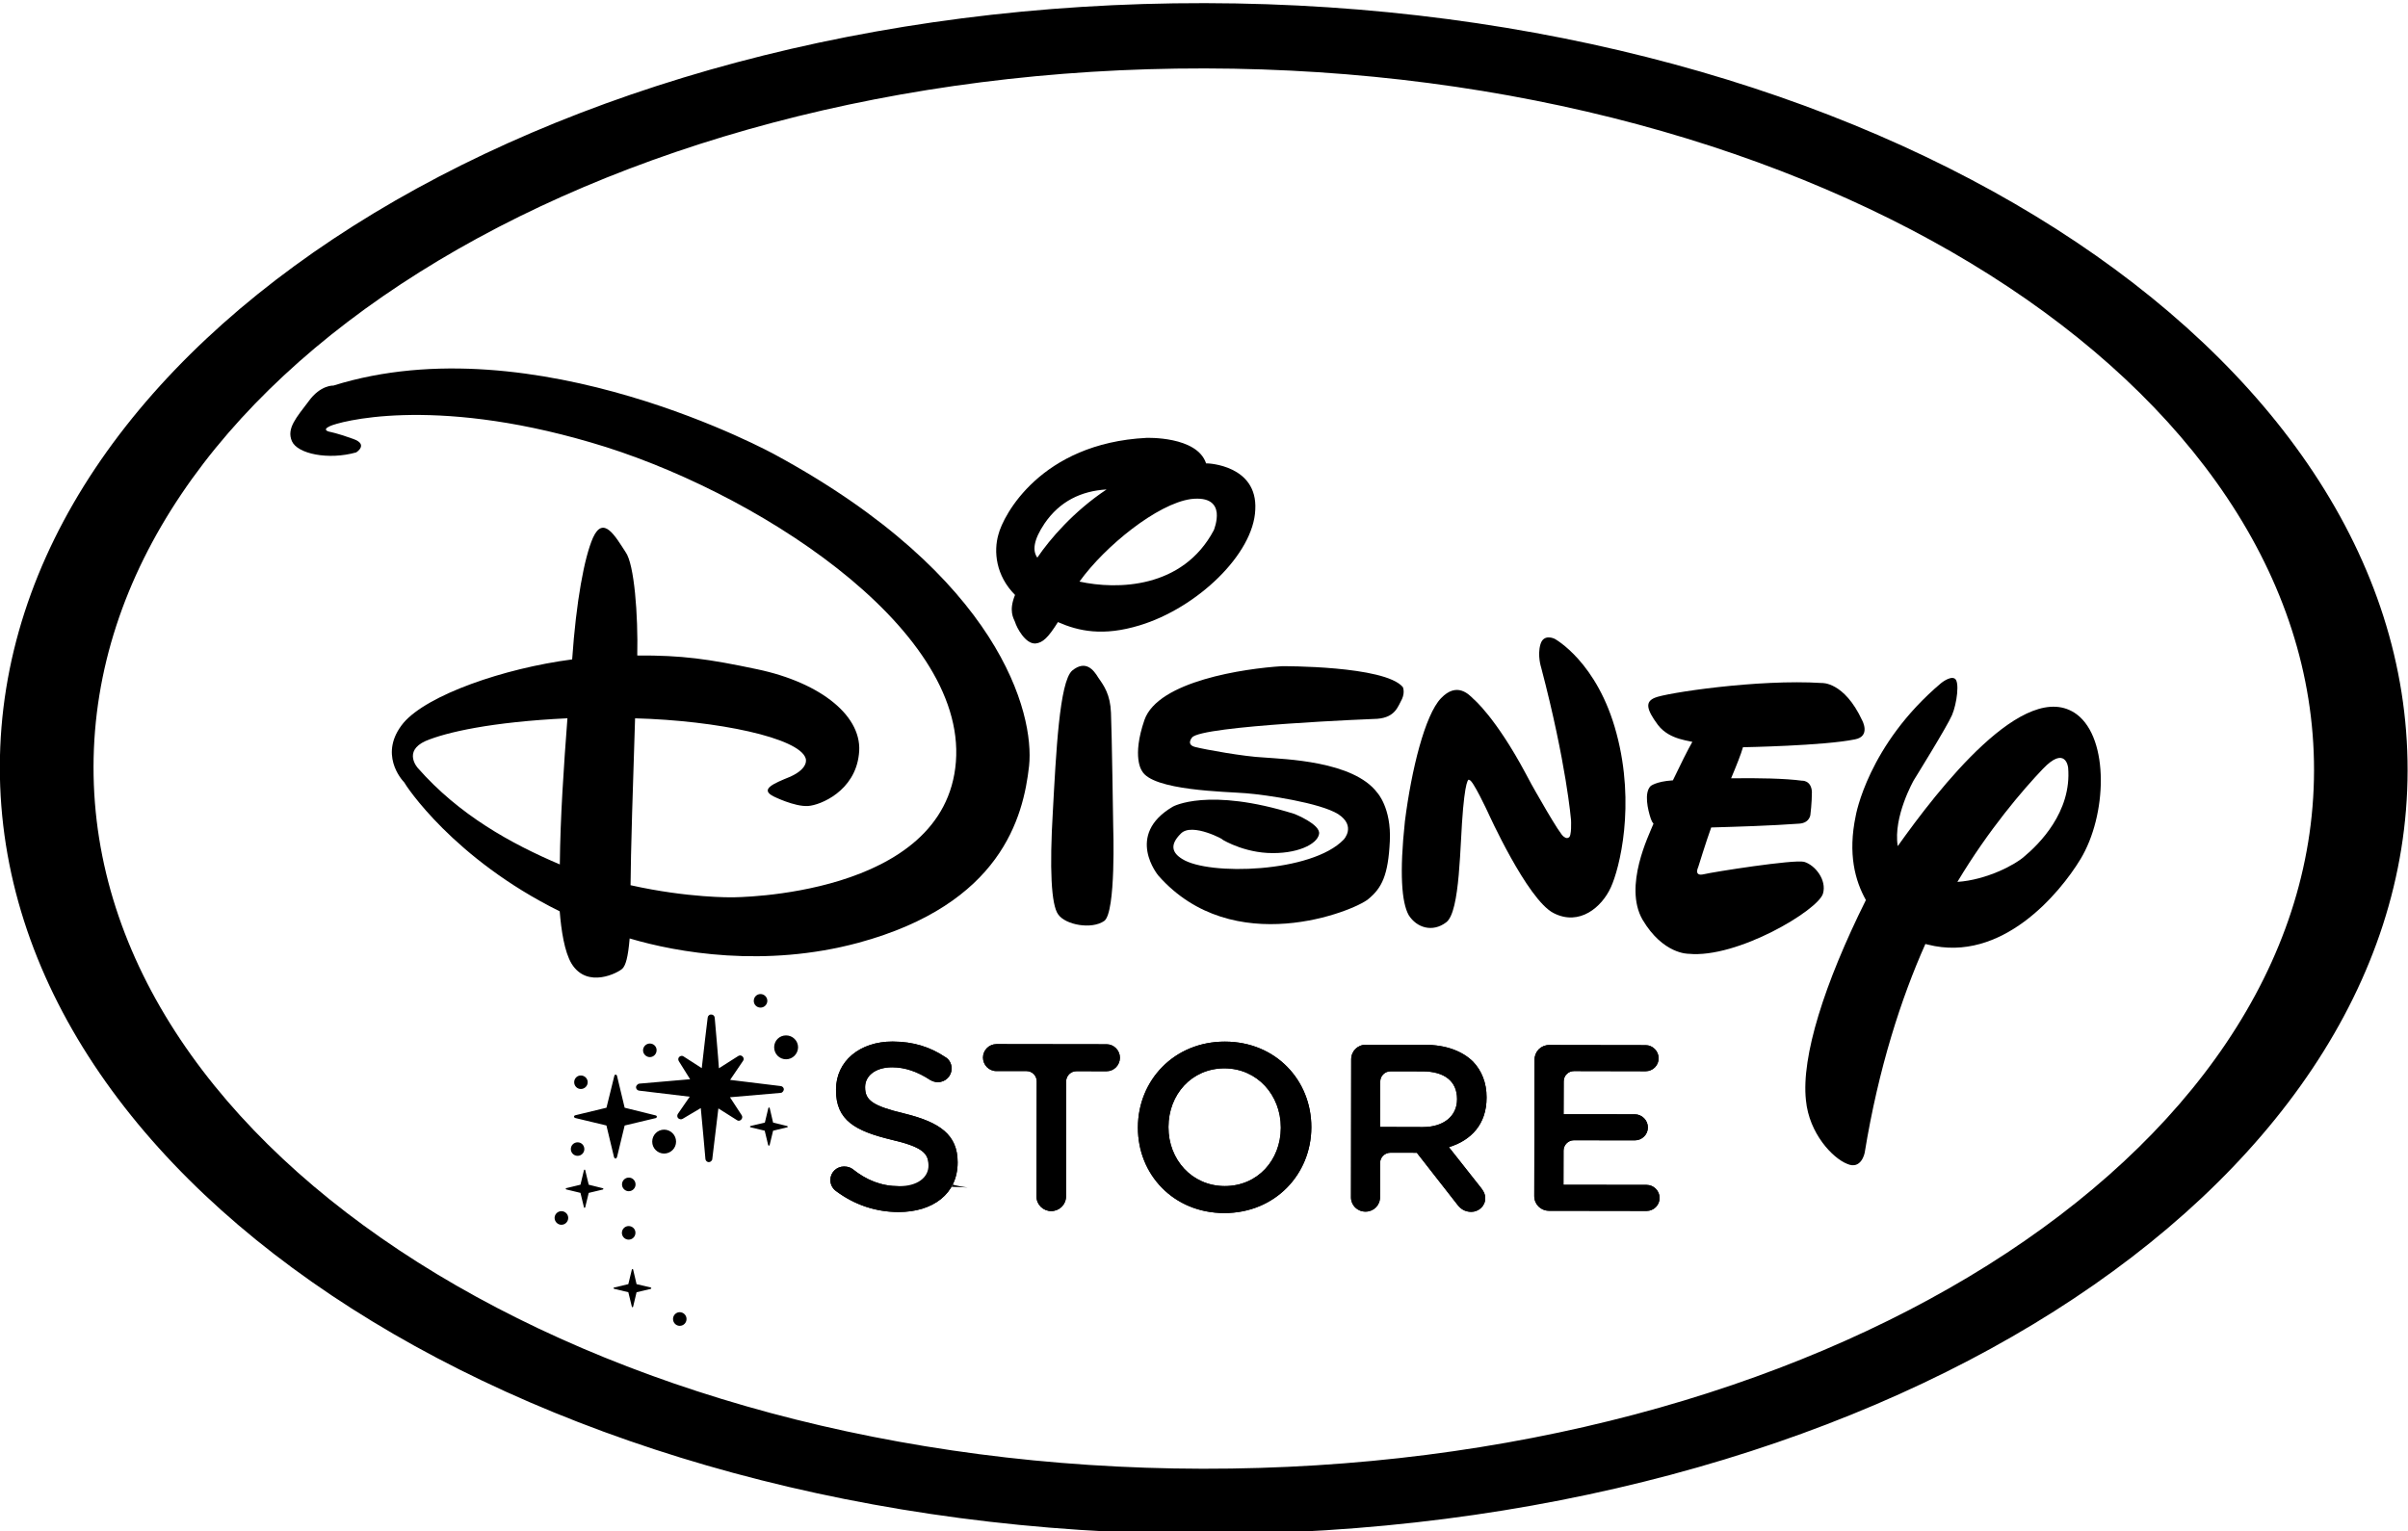 <?xml version="1.0" encoding="UTF-8" standalone="no"?>
<!-- Created with Inkscape (http://www.inkscape.org/) -->

<svg
   xmlns:dc="http://purl.org/dc/elements/1.1/"
   xmlns:cc="http://creativecommons.org/ns#"
   xmlns:rdf="http://www.w3.org/1999/02/22-rdf-syntax-ns#"
   xmlns:svg="http://www.w3.org/2000/svg"
   xmlns="http://www.w3.org/2000/svg"
   version="1.1"
   width="300"
   height="190.805"
   id="svg4543">
  <defs
     id="defs4545">
    <clipPath
       id="clipPath1524">
      <path
         d="m 34.937,755.276 61.725,0 0,39.29 -61.725,0 L 34.937,755.276 Z"
         id="path1526" />
    </clipPath>
  </defs>
  <g
     transform="translate(-225,-436.96)"
     id="layer1">
    <g
       transform="matrix(4.863,0,0,-4.863,54.985,4301.185)"
       clip-path="url(#clipPath1524)"
       id="g1522">
      <g
         transform="translate(86.817,772.665)"
         id="g1528">
        <path
           d="m 0,0 c -0.225,-0.204 -0.957,-0.597 -1.71,-0.648 0.8,1.337 1.676,2.357 2.183,2.889 C 1.067,2.868 1.127,2.28 1.127,2.28 1.224,1.139 0.367,0.304 0,0 M 1.351,3.644 C 0.03,4.625 -2.218,1.704 -3.238,0.269 c -0.123,0.755 0.412,1.69 0.412,1.69 0,0 0.859,1.384 0.979,1.669 0.122,0.285 0.205,0.877 0.062,0.938 C -1.907,4.628 -2.13,4.444 -2.13,4.444 -4.006,2.859 -4.314,1.047 -4.314,1.047 -4.52,0.068 -4.33,-0.62 -4.054,-1.113 c -1.066,-2.144 -1.657,-4.01 -1.536,-5.13 0.081,-0.856 0.689,-1.487 1.054,-1.63 0.366,-0.165 0.451,0.283 0.451,0.283 0.354,2.171 0.935,3.962 1.555,5.351 0.02,-0.005 0.041,-0.01 0.065,-0.016 1.894,-0.479 3.38,1.317 3.91,2.192 0.677,1.12 0.74,3.074 -0.094,3.707"
           id="path1530"
           style="fill:#000000;fill-opacity:1;fill-rule:nonzero;stroke:none" />
      </g>
      <g
         transform="translate(61.721,781.202)"
         id="g1532">
        <path
           d="M 0,0 C 0.389,0.569 0.939,0.834 1.589,0.872 0.745,0.311 0.135,-0.403 -0.185,-0.875 -0.312,-0.698 -0.286,-0.426 0,0 M 0.895,-1.489 C 1.552,-0.575 2.891,0.504 3.748,0.626 4.237,0.684 4.385,0.488 4.411,0.276 4.433,0.061 4.337,-0.171 4.337,-0.171 3.54,-1.677 1.851,-1.699 0.895,-1.489 M 2.438,-2.61 c 1.468,0.445 2.919,1.826 2.961,2.966 0.062,1.142 -1.22,1.184 -1.22,1.184 l -0.04,0 C 3.908,2.244 2.611,2.194 2.611,2.194 -0.099,2.056 -1.06,0.205 -1.182,-0.283 c -0.124,-0.428 -0.071,-1.048 0.426,-1.548 -0.166,-0.407 -0.041,-0.592 0,-0.693 0.041,-0.142 0.265,-0.57 0.526,-0.551 0.185,0.02 0.321,0.147 0.573,0.548 0.533,-0.234 1.158,-0.369 2.095,-0.083"
           id="path1534"
           style="fill:#000000;fill-opacity:1;fill-rule:nonzero;stroke:none" />
      </g>
      <g
         transform="translate(81.664,771.718)"
         id="g1536">
        <path
           d="M 0,0 C 0.101,0.347 -0.201,0.732 -0.486,0.814 -0.751,0.878 -2.809,0.555 -3.055,0.495 -3.318,0.434 -3.197,0.677 -3.197,0.677 c 0,0 0.202,0.655 0.333,1.017 0.696,0.02 1.505,0.044 2.258,0.098 0.264,0.019 0.283,0.225 0.283,0.225 0,0 0.039,0.305 0.039,0.59 -0.018,0.305 -0.26,0.286 -0.26,0.286 -0.417,0.057 -1.119,0.071 -1.81,0.061 0.14,0.332 0.257,0.628 0.304,0.796 0,0 2.075,0.037 2.87,0.202 C 1.229,4.03 1.004,4.438 1.004,4.438 0.54,5.437 -0.031,5.396 -0.031,5.396 -1.66,5.501 -4.043,5.138 -4.308,5.018 -4.553,4.917 -4.534,4.733 -4.23,4.323 -4.072,4.116 -3.855,4.019 -3.68,3.966 -3.601,3.942 -3.488,3.915 -3.347,3.888 -3.464,3.684 -3.656,3.298 -3.846,2.9 l -0.018,0 C -4.274,2.873 -4.415,2.756 -4.415,2.756 -4.589,2.583 -4.489,2.149 -4.41,1.915 -4.392,1.862 -4.37,1.822 -4.342,1.789 -4.347,1.779 -4.352,1.767 -4.356,1.759 -4.453,1.511 -5.114,0.193 -4.625,-0.666 -4.096,-1.562 -3.444,-1.543 -3.444,-1.543 -2.201,-1.667 -0.123,-0.427 0,0"
           id="path1538"
           style="fill:#000000;fill-opacity:1;fill-rule:nonzero;stroke:none" />
      </g>
      <g
         transform="translate(45.664,774.937)"
         id="g1540">
        <path
           d="M 0,0 C 0,0 -0.388,0.427 0.202,0.692 0.728,0.913 1.874,1.179 3.834,1.273 3.742,0.07 3.65,-1.279 3.639,-2.472 2.392,-1.942 1.058,-1.206 0,0 m 9.154,8.028 c 0,0 -6.142,3.391 -11.317,1.771 0,0 -0.33,0.021 -0.636,-0.406 -0.305,-0.406 -0.569,-0.69 -0.426,-1.018 0.142,-0.326 0.935,-0.49 1.648,-0.288 0,0 0.326,0.204 -0.08,0.346 -0.389,0.143 -0.61,0.184 -0.61,0.184 0,0 -0.205,0.043 0.017,0.143 0.204,0.101 2.57,0.789 6.682,-0.418 4.113,-1.19 9.624,-4.702 9.354,-8.184 -0.269,-3.482 -5.728,-3.473 -5.728,-3.473 0,0 -1.122,-0.022 -2.607,0.31 0.002,0.706 0.066,2.787 0.116,4.277 2.116,-0.057 4.208,-0.501 4.37,-1.026 0,0 0.101,-0.243 -0.387,-0.467 -0.448,-0.183 -0.796,-0.327 -0.433,-0.509 0,0 0.533,-0.266 0.88,-0.245 0.326,0.021 1.201,0.387 1.304,1.322 C 11.425,1.304 10.348,2.181 8.698,2.529 7.436,2.796 6.763,2.889 5.623,2.882 5.646,3.921 5.547,5.224 5.325,5.53 5.06,5.937 4.754,6.487 4.488,5.899 4.265,5.39 4.058,4.269 3.955,2.782 2.201,2.553 0.248,1.872 -0.364,1.158 -1.018,0.369 -0.41,-0.306 -0.349,-0.367 c 0.04,-0.081 1.261,-1.959 3.985,-3.307 0.039,-0.487 0.121,-1.038 0.305,-1.343 0.405,-0.653 1.201,-0.226 1.302,-0.125 0.082,0.082 0.144,0.284 0.185,0.773 1.217,-0.362 3.459,-0.759 5.864,-0.11 3.648,0.991 4.222,3.21 4.369,4.532 0.142,1.344 -0.748,4.849 -6.507,7.975"
           id="path1542"
           style="fill:#000000;fill-opacity:1;fill-rule:nonzero;stroke:none" />
      </g>
      <g
         transform="translate(63.423,776.351)"
         id="g1544">
        <path
           d="m 0,0 c -0.018,0.469 -0.179,0.693 -0.323,0.897 -0.121,0.202 -0.325,0.467 -0.671,0.184 -0.327,-0.284 -0.413,-2.118 -0.495,-3.605 -0.087,-1.464 -0.044,-2.401 0.137,-2.644 0.185,-0.268 0.854,-0.392 1.179,-0.167 0.306,0.223 0.23,2.422 0.23,2.422 0,0 -0.035,2.444 -0.057,2.913"
           id="path1546"
           style="fill:#000000;fill-opacity:1;fill-rule:nonzero;stroke:none" />
      </g>
      <g
         transform="translate(70.899,777.011)"
         id="g1548">
        <path
           d="m 0,0 c -0.466,0.551 -3.095,0.534 -3.095,0.534 -0.957,-0.059 -3.177,-0.38 -3.524,-1.379 -0.328,-0.954 -0.065,-1.302 -0.065,-1.302 0.264,-0.51 2.158,-0.533 2.666,-0.575 0.532,-0.042 1.898,-0.246 2.362,-0.535 0.469,-0.306 0.143,-0.651 0.143,-0.651 -0.815,-0.854 -3.463,-0.929 -4.136,-0.5 -0.264,0.161 -0.325,0.365 -0.04,0.649 0.287,0.306 1.162,-0.184 1.06,-0.144 -0.103,0.062 0.426,-0.307 1.159,-0.349 0.754,-0.039 1.284,0.223 1.325,0.487 0.043,0.246 -0.629,0.512 -0.629,0.512 -2.218,0.695 -3.116,0.188 -3.116,0.188 -1.244,-0.73 -0.37,-1.77 -0.37,-1.77 1.911,-2.164 5.01,-0.906 5.374,-0.601 0.348,0.284 0.513,0.611 0.554,1.486 0.042,0.854 -0.323,1.243 -0.323,1.243 -0.611,0.814 -2.381,0.858 -2.912,0.902 -0.488,0.021 -1.506,0.204 -1.75,0.268 -0.245,0.06 -0.082,0.243 -0.082,0.243 0.226,0.306 4.748,0.48 4.748,0.48 0.468,0.038 0.529,0.327 0.632,0.509 C 0.061,-0.122 0,0 0,0"
           id="path1550"
           style="fill:#000000;fill-opacity:1;fill-rule:nonzero;stroke:none" />
      </g>
      <g
         transform="translate(74.789,778.247)"
         id="g1552">
        <path
           d="m 0,0 c 0,0 -0.283,0.143 -0.364,-0.143 -0.083,-0.285 0.018,-0.59 0.018,-0.59 0.649,-2.466 0.766,-3.913 0.766,-3.913 0,0 0.022,-0.425 -0.061,-0.447 -0.06,-0.04 -0.121,0.022 -0.121,0.022 -0.082,0 -0.833,1.345 -0.833,1.345 l -0.142,0.265 c -0.771,1.445 -1.339,1.916 -1.339,1.916 -0.123,0.122 -0.428,0.449 -0.836,0.021 -0.409,-0.426 -0.757,-1.83 -0.924,-3.154 -0.142,-1.324 -0.084,-2.079 0.097,-2.403 0.205,-0.326 0.611,-0.45 0.959,-0.186 0.367,0.266 0.35,2.016 0.434,2.911 0.082,0.897 0.164,0.734 0.164,0.734 0.079,0.02 0.468,-0.815 0.468,-0.815 0,0 1.01,-2.244 1.685,-2.591 0.671,-0.346 1.242,0.162 1.466,0.652 0.227,0.487 0.638,2.117 0.149,3.947 C 1.1,-0.591 0,0 0,0"
           id="path1554"
           style="fill:#000000;fill-opacity:1;fill-rule:nonzero;stroke:none" />
      </g>
      <g
         transform="translate(63.312,767.856)"
         id="g1556">
        <path
           d="m 0,0 -2.821,0.004 c -0.194,0 -0.347,-0.157 -0.347,-0.344 0,-0.188 0.15,-0.347 0.345,-0.347 l 0.771,0 c 0.143,0 0.262,-0.12 0.261,-0.264 l -0.006,-2.954 c 0,-0.206 0.173,-0.37 0.377,-0.37 0.206,0 0.376,0.161 0.379,0.369 l 0.003,2.952 c 0,0.146 0.119,0.264 0.263,0.264 l 0.773,-0.001 C 0.188,-0.692 0.34,-0.534 0.34,-0.346 0.342,-0.16 0.188,0 0,0 m 8.977,-1.412 c 0,-0.429 -0.344,-0.71 -0.876,-0.71 l -1.096,0.003 0.004,1.163 c 0,0.146 0.119,0.263 0.264,0.263 l 0.823,-0.001 c 0.553,-0.001 0.881,-0.25 0.881,-0.707 L 8.977,-1.412 z m -0.818,1.398 -1.518,0.002 c -0.212,0 -0.376,-0.163 -0.376,-0.375 L 6.26,-3.919 c -0.003,-0.205 0.16,-0.37 0.373,-0.37 0.208,0 0.371,0.163 0.371,0.369 l 0.001,0.877 c 0,0.146 0.119,0.264 0.265,0.264 l 0.675,-10e-4 0,-0.001 0.002,0 1.03,-1.318 c 0.085,-0.115 0.194,-0.195 0.365,-0.196 0.179,0 0.357,0.141 0.357,0.346 0,0.116 -0.048,0.194 -0.121,0.286 l -0.81,1.026 c 0.571,0.176 0.965,0.587 0.965,1.267 l 0,0.011 c 0.002,0.37 -0.126,0.686 -0.35,0.918 -0.273,0.266 -0.691,0.426 -1.224,0.427 m 5.674,-3.59 -2.13,0.003 0.002,0.877 c 10e-4,0.144 0.12,0.265 0.266,0.264 l 1.56,-0.002 c 0.181,-10e-4 0.334,0.145 0.334,0.327 0.004,0.186 -0.151,0.34 -0.333,0.34 l -1.826,0.002 0.003,0.843 c 0,0.145 0.118,0.263 0.263,0.263 l 1.836,-0.004 c 0.181,0 0.333,0.144 0.333,0.332 10e-4,0.184 -0.152,0.336 -0.331,0.336 l -2.471,0.004 c -0.212,0 -0.376,-0.164 -0.377,-0.376 l -0.007,-3.496 c 0,-0.211 0.165,-0.375 0.376,-0.376 l 2.502,-0.004 c 0.181,0 0.333,0.145 0.333,0.333 0,0.182 -0.15,0.334 -0.333,0.334 m -9.371,1.46 C 4.458,-2.97 3.869,-3.634 3.026,-3.634 2.183,-3.633 1.581,-2.952 1.584,-2.126 l 0,0.011 c 0.002,0.825 0.591,1.498 1.434,1.498 0.844,-0.002 1.444,-0.689 1.444,-1.515 L 4.462,-2.144 Z M 3.033,0.068 C 1.726,0.07 0.804,-0.928 0.801,-2.126 l 0,-0.013 C 0.799,-3.332 1.708,-4.323 3.012,-4.326 4.317,-4.327 5.24,-3.33 5.244,-2.134 l 0,0.012 c 0.001,1.196 -0.908,2.187 -2.211,2.19 m -8.21,-1.844 c -0.818,0.195 -1.011,0.342 -1.011,0.671 l 0,0.012 c 10e-4,0.278 0.257,0.503 0.693,0.503 0.334,-0.001 0.649,-0.112 0.975,-0.325 0.062,-0.035 0.122,-0.055 0.196,-0.056 0.193,0 0.351,0.153 0.353,0.346 0,0.146 -0.077,0.249 -0.163,0.297 -0.384,0.257 -0.812,0.396 -1.348,0.398 -0.842,0.002 -1.451,-0.503 -1.451,-1.23 l 0,-0.011 c -0.005,-0.784 0.507,-1.053 1.412,-1.273 0.788,-0.182 0.957,-0.346 0.957,-0.648 l 0,-0.013 c 0,-0.317 -0.293,-0.532 -0.753,-0.532 -0.462,10e-4 -0.838,0.158 -1.191,0.439 -0.048,0.036 -0.116,0.065 -0.219,0.066 -0.192,0 -0.351,-0.152 -0.351,-0.346 0,-0.12 0.06,-0.223 0.146,-0.284 0.472,-0.353 1.018,-0.535 1.595,-0.537 0.891,-0.002 1.518,0.47 1.52,1.266 l 0,0.011 c 0,0.704 -0.459,1.025 -1.36,1.246"
           id="path1558"
           style="fill:#000000;fill-opacity:1;fill-rule:nonzero;stroke:none" />
      </g>
      <g
         transform="translate(63.312,767.856)"
         id="g1560">
        <path
           d="m 0,0 -2.821,0.004 c -0.194,0 -0.347,-0.157 -0.347,-0.344 0,-0.188 0.15,-0.347 0.345,-0.347 l 0.771,0 c 0.143,0 0.262,-0.12 0.261,-0.264 l -0.006,-2.954 c 0,-0.206 0.173,-0.37 0.377,-0.37 0.206,0 0.376,0.161 0.379,0.369 l 0.003,2.952 c 0,0.146 0.119,0.264 0.263,0.264 l 0.773,-0.001 C 0.188,-0.692 0.34,-0.534 0.34,-0.346 0.342,-0.16 0.188,0 0,0 m 8.977,-1.412 c 0,-0.429 -0.344,-0.71 -0.876,-0.71 l -1.096,0.003 0.004,1.163 c 0,0.146 0.119,0.263 0.264,0.263 l 0.823,-0.001 c 0.553,-0.001 0.881,-0.25 0.881,-0.707 L 8.977,-1.412 z m -0.818,1.398 -1.518,0.002 c -0.212,0 -0.376,-0.163 -0.376,-0.375 L 6.26,-3.919 c -0.003,-0.205 0.16,-0.37 0.373,-0.37 0.208,0 0.371,0.163 0.371,0.369 l 0.001,0.877 c 0,0.146 0.119,0.264 0.265,0.264 l 0.675,-10e-4 0,-0.001 0.002,0 1.03,-1.318 c 0.085,-0.115 0.194,-0.195 0.365,-0.196 0.179,0 0.357,0.141 0.357,0.346 0,0.116 -0.048,0.194 -0.121,0.286 l -0.81,1.026 c 0.571,0.176 0.965,0.587 0.965,1.267 l 0,0.011 c 0.002,0.37 -0.126,0.686 -0.35,0.918 -0.273,0.266 -0.691,0.426 -1.224,0.427 m 5.674,-3.59 -2.13,0.003 0.002,0.877 c 10e-4,0.144 0.12,0.265 0.266,0.264 l 1.56,-0.002 c 0.181,-10e-4 0.334,0.145 0.334,0.327 0.004,0.186 -0.151,0.34 -0.333,0.34 l -1.826,0.002 0.003,0.843 c 0,0.145 0.118,0.263 0.263,0.263 l 1.836,-0.004 c 0.181,0 0.333,0.144 0.333,0.332 10e-4,0.184 -0.152,0.336 -0.331,0.336 l -2.471,0.004 c -0.212,0 -0.376,-0.164 -0.377,-0.376 l -0.007,-3.496 c 0,-0.211 0.165,-0.375 0.376,-0.376 l 2.502,-0.004 c 0.181,0 0.333,0.145 0.333,0.333 0,0.182 -0.15,0.334 -0.333,0.334 m -9.371,1.46 C 4.458,-2.97 3.869,-3.634 3.026,-3.634 2.183,-3.633 1.581,-2.952 1.584,-2.126 l 0,0.011 c 0.002,0.825 0.591,1.498 1.434,1.498 0.844,-0.002 1.444,-0.689 1.444,-1.515 L 4.462,-2.144 Z M 3.033,0.068 C 1.726,0.07 0.804,-0.928 0.801,-2.126 l 0,-0.013 C 0.799,-3.332 1.708,-4.323 3.012,-4.326 4.317,-4.327 5.24,-3.33 5.244,-2.134 l 0,0.012 c 0.001,1.196 -0.908,2.187 -2.211,2.19 m -8.21,-1.844 c -0.818,0.195 -1.011,0.342 -1.011,0.671 l 0,0.012 c 10e-4,0.278 0.257,0.503 0.693,0.503 0.334,-0.001 0.649,-0.112 0.975,-0.325 0.062,-0.035 0.122,-0.055 0.196,-0.056 0.193,0 0.351,0.153 0.353,0.346 0,0.146 -0.077,0.249 -0.163,0.297 -0.384,0.257 -0.812,0.396 -1.348,0.398 -0.842,0.002 -1.451,-0.503 -1.451,-1.23 l 0,-0.011 c -0.005,-0.784 0.507,-1.053 1.412,-1.273 0.788,-0.182 0.957,-0.346 0.957,-0.648 l 0,-0.013 c 0,-0.764 2.691,-0.532 -0.753,-0.532 -0.462,10e-4 -0.838,0.158 -1.191,0.439 -0.048,0.036 -0.116,0.065 -0.219,0.066 -0.192,0 -0.351,-0.152 -0.351,-0.346 0,-0.12 0.06,-0.223 0.146,-0.284 0.472,-0.353 1.018,-0.535 1.595,-0.537 0.891,-0.002 1.518,0.47 1.52,1.266 l 0,0.011 c 0,0.704 -0.459,1.025 -1.36,1.246"
           id="path1562"
           style="fill:#000000;fill-opacity:1;fill-rule:nonzero;stroke:none" />
      </g>
      <g
         transform="translate(65.769,756.978)"
         id="g1564">
        <path
           d="m 0,0 c -15.709,0.027 -28.429,8.083 -28.412,17.991 0.017,9.91 12.765,17.922 28.473,17.895 C 15.771,35.859 28.489,27.803 28.475,17.893 28.458,7.984 15.709,-0.026 0,0 M 0.064,37.559 C -16.97,37.588 -30.793,28.831 -30.812,17.994 -30.832,7.162 -17.039,-1.644 -0.003,-1.673 17.031,-1.702 30.856,7.055 30.872,17.89 30.892,28.724 17.097,37.53 0.064,37.559"
           id="path1566"
           style="fill:#000000;fill-opacity:1;fill-rule:nonzero;stroke:none" />
      </g>
      <g
         transform="translate(53.662,766.498)"
         id="g1568">
        <path
           d="m 0,0 c 0.239,0.02 1.294,0.112 1.294,0.112 0.024,0 0.041,0.008 0.054,0.024 0.017,0.014 0.029,0.038 0.033,0.066 0,0.042 -0.038,0.082 -0.083,0.085 0,0 -1.057,0.13 -1.294,0.158 0.107,0.154 0.332,0.489 0.332,0.489 0.025,0.032 0.018,0.078 -0.011,0.109 -0.03,0.032 -0.077,0.037 -0.11,0.016 0,0 -0.338,-0.214 -0.498,-0.316 C -0.297,0.98 -0.391,2.039 -0.391,2.039 -0.396,2.087 -0.433,2.121 -0.481,2.12 -0.507,2.122 -0.529,2.112 -0.54,2.1 -0.56,2.08 -0.569,2.065 -0.571,2.042 c 0,0 -0.129,-1.061 -0.152,-1.296 -0.155,0.101 -0.464,0.299 -0.464,0.299 -0.03,0.025 -0.077,0.02 -0.108,-0.007 L -1.298,1.036 c -0.031,-0.028 -0.034,-0.075 -0.013,-0.11 0,0 0.193,-0.307 0.29,-0.464 C -1.259,0.441 -2.324,0.349 -2.324,0.349 -2.341,0.348 -2.363,0.336 -2.375,0.321 -2.393,0.306 -2.403,0.285 -2.408,0.26 c 0.002,-0.048 0.037,-0.088 0.084,-0.091 0,0 1.054,-0.126 1.293,-0.155 -0.102,-0.149 -0.304,-0.44 -0.304,-0.44 -0.022,-0.034 -0.02,-0.08 0.006,-0.109 0.031,-0.031 0.081,-0.038 0.114,-0.019 0,0 0.317,0.186 0.467,0.277 0.025,-0.233 0.119,-1.304 0.119,-1.304 0.003,-0.044 0.041,-0.081 0.086,-0.082 0.027,0.001 0.044,0.009 0.061,0.026 0.015,0.015 0.028,0.029 0.029,0.055 0,0 0.128,1.066 0.156,1.296 0.153,-0.096 0.475,-0.3 0.475,-0.3 0.031,-0.026 0.079,-0.02 0.107,0.011 l 0.001,0 c 0.03,0.029 0.039,0.076 0.016,0.112 C 0.302,-0.463 0.1,-0.157 0,0 M 0.781,2.298 C 0.877,2.296 0.957,2.376 0.957,2.471 0.957,2.567 0.877,2.645 0.783,2.645 0.686,2.645 0.61,2.567 0.61,2.471 0.608,2.376 0.686,2.298 0.781,2.298 M -2.052,1.029 c 0.094,0 0.172,0.079 0.172,0.174 0.004,0.097 -0.078,0.174 -0.172,0.174 -0.095,0 -0.173,-0.077 -0.175,-0.173 0,-0.096 0.08,-0.175 0.175,-0.175 M -3.821,0.212 c 0.096,0 0.176,0.077 0.176,0.174 0,0.095 -0.078,0.172 -0.176,0.172 -0.095,0.001 -0.17,-0.077 -0.17,-0.172 0,-0.096 0.075,-0.174 0.17,-0.174 m -0.084,-1.713 c 0.097,-0.001 0.174,0.078 0.174,0.173 0,0.096 -0.076,0.173 -0.172,0.173 -0.097,0 -0.174,-0.077 -0.174,-0.173 0,-0.095 0.077,-0.173 0.172,-0.173 m -0.414,-1.418 c -0.093,0 -0.174,-0.078 -0.174,-0.172 0,-0.098 0.081,-0.177 0.174,-0.177 0.097,0 0.175,0.079 0.175,0.176 0,0.094 -0.078,0.173 -0.175,0.173 m 3.031,-2.589 c -0.093,0 -0.171,-0.079 -0.171,-0.174 0,-0.097 0.078,-0.176 0.171,-0.176 0.098,0 0.175,0.078 0.175,0.175 0,0.096 -0.077,0.174 -0.175,0.175 m -1.303,3.449 c -0.098,0 -0.175,-0.078 -0.175,-0.175 0,-0.094 0.077,-0.174 0.172,-0.174 0.099,0 0.175,0.08 0.175,0.174 0,0.096 -0.076,0.175 -0.172,0.175 m -0.005,-1.242 c -0.094,0 -0.173,-0.077 -0.173,-0.174 0,-0.097 0.079,-0.174 0.173,-0.174 0.096,0 0.174,0.077 0.174,0.174 0.003,0.096 -0.077,0.174 -0.174,0.174 m 0.909,2.471 c -0.168,0 -0.305,-0.137 -0.305,-0.307 -0.001,-0.169 0.137,-0.305 0.303,-0.306 0.17,0 0.308,0.135 0.308,0.306 0,0.169 -0.138,0.306 -0.306,0.307 m 3.124,2.415 c -0.171,0 -0.305,-0.135 -0.305,-0.304 0,-0.17 0.134,-0.308 0.305,-0.308 0.167,0 0.305,0.137 0.308,0.307 0,0.169 -0.139,0.305 -0.308,0.305 M -2.931,-1.57 c 0.015,0 0.03,0.015 0.035,0.037 l 0.003,0.003 0.195,0.806 0.784,0.187 0.006,0 c 0.02,0.007 0.035,0.02 0.035,0.038 0,0.017 -0.015,0.031 -0.035,0.035 l -0.79,0.196 -0.195,0.813 c -0.003,0.019 -0.019,0.035 -0.036,0.035 -0.017,0 -0.03,-0.013 -0.034,-0.034 l -0.201,-0.814 -0.79,-0.191 c -0.023,-0.004 -0.041,-0.017 -0.041,-0.038 0,-0.018 0.018,-0.033 0.041,-0.037 l 0.789,-0.189 0.195,-0.813 c 0.007,-0.019 0.021,-0.034 0.039,-0.034 m -0.688,-0.671 -0.089,0.371 c 0,0.008 -0.006,0.016 -0.017,0.016 -0.006,0 -0.013,-0.008 -0.016,-0.016 L -3.83,-2.241 -4.19,-2.328 c -0.01,0 -0.018,-0.008 -0.018,-0.017 0,-0.008 0.008,-0.017 0.017,-0.018 l 0.361,-0.087 0.089,-0.369 c 0,-0.009 0.008,-0.015 0.015,-0.015 0.01,0 0.015,0.006 0.018,0.016 l 0,10e-4 0.089,0.366 c 0,0 0.358,0.086 0.36,0.086 l 10e-4,0 c 0.008,0.003 0.015,0.01 0.015,0.016 0,0.01 -0.007,0.018 -0.015,0.018 L -3.619,-2.241 z m 1.226,-2.548 -0.087,0.371 c 0,0.01 -0.01,0.017 -0.017,0.017 -0.008,0 -0.011,-0.007 -0.017,-0.017 l -0.09,-0.371 -0.359,-0.086 c -0.01,0 -0.021,-0.008 -0.021,-0.018 0,-0.008 0.011,-0.014 0.021,-0.017 l 0.359,-0.086 0.09,-0.369 c 0.004,-0.01 0.009,-0.017 0.015,-0.017 0.009,0 0.017,0.007 0.019,0.018 l 0,0.002 0.087,0.365 0.363,0.086 c 0.008,0.003 0.015,0.01 0.015,0.016 0,0.009 -0.007,0.015 -0.015,0.02 L -2.393,-4.789 z m 3.498,4.14 -0.087,0.372 c -0.004,0.009 -0.011,0.016 -0.019,0.016 -0.006,0 -0.013,-0.007 -0.016,-0.016 L 0.894,-0.649 0.533,-0.735 C 0.521,-0.737 0.512,-0.744 0.512,-0.753 c 0,-0.009 0.009,-0.015 0.021,-0.018 L 0.89,-0.857 0.979,-1.226 c 0.004,-0.01 0.01,-0.015 0.018,-0.015 0.007,0 0.016,0.006 0.019,0.016 l 0.089,0.368 0.358,0.086 10e-4,0 c 0.01,0.003 0.017,0.009 0.017,0.015 0,0.01 -0.007,0.016 -0.017,0.019 L 1.105,-0.649 Z"
           id="path1570"
           style="fill:#000000;fill-opacity:1;fill-rule:nonzero;stroke:none" />
      </g>
    </g>
  </g>
</svg>
